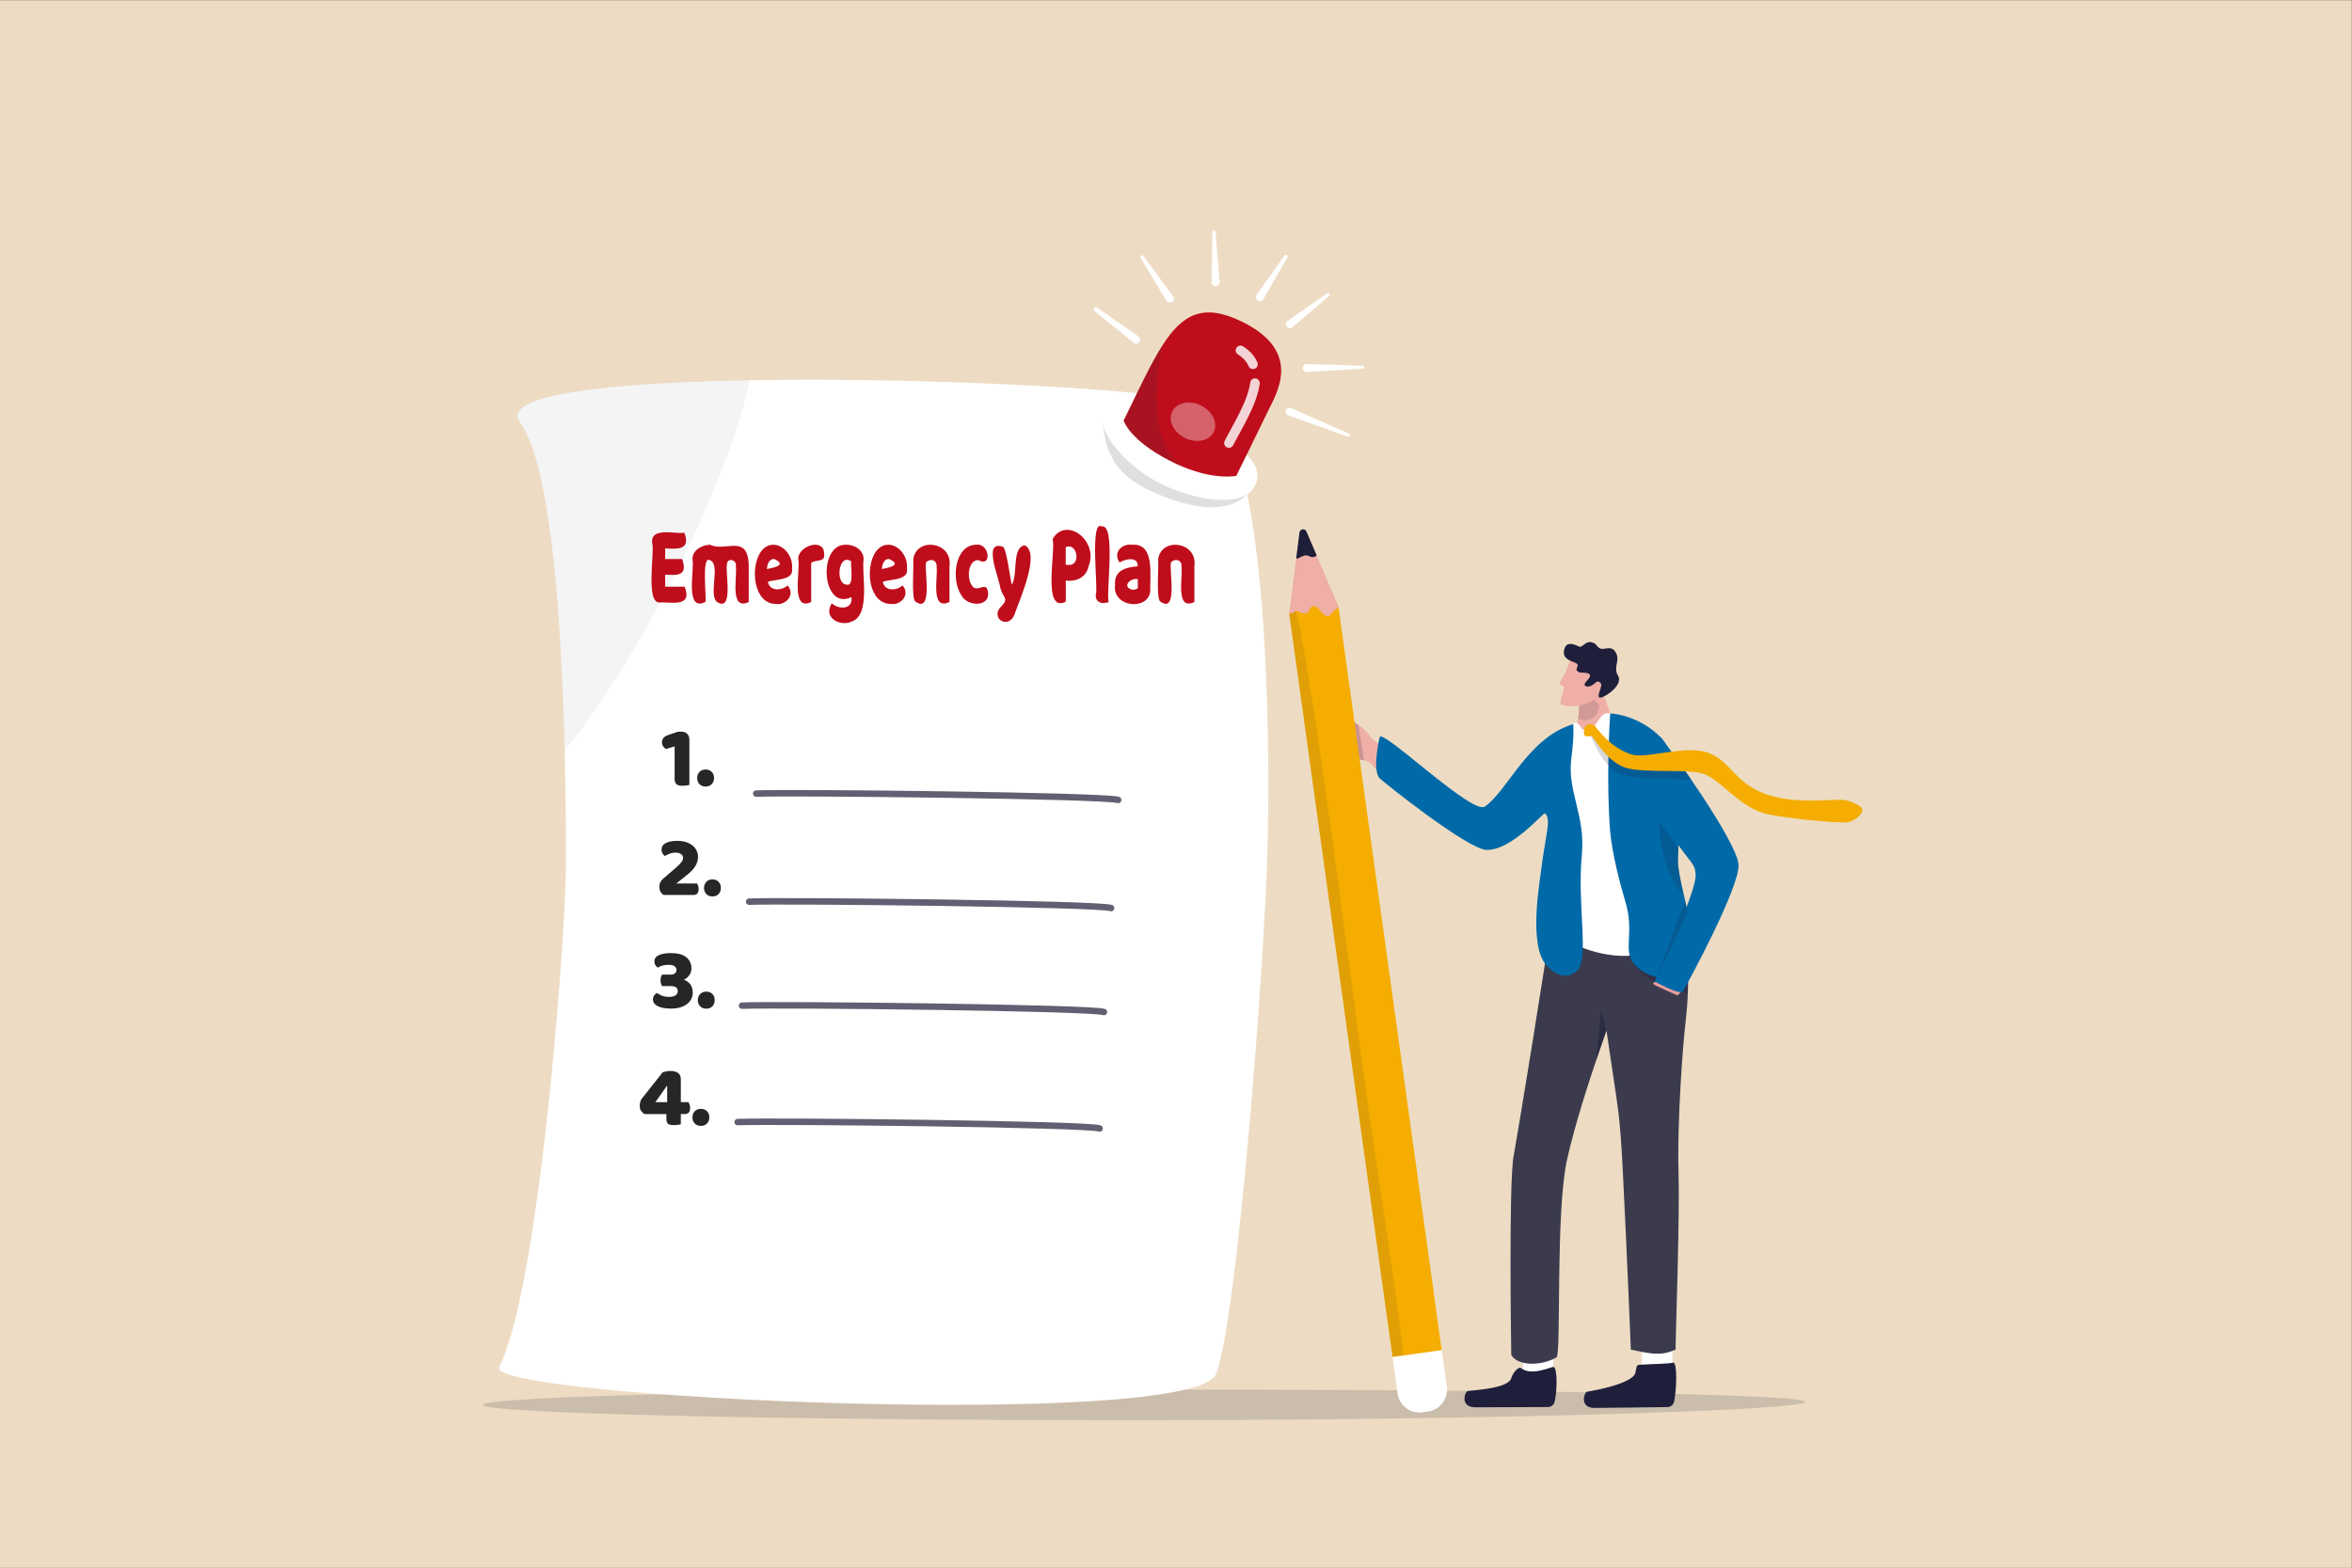 <?xml version="1.0" encoding="utf-8"?>
<!-- Generator: Adobe Illustrator 27.5.0, SVG Export Plug-In . SVG Version: 6.00 Build 0)  -->
<svg version="1.1" id="Layer_1" xmlns="http://www.w3.org/2000/svg" xmlns:xlink="http://www.w3.org/1999/xlink" x="0px" y="0px"
	 viewBox="0 0 3000 2000" style="enable-background:new 0 0 3000 2000;" xml:space="preserve">
<rect x="0" y="0" width="3000" height="2000" fill="#808080" stroke="none"/>
<rect x="-0.408" y="0.388" style="fill:#EDDCC3;" width="3000" height="2000"/>
<g>
	<path style="opacity:0.18;fill:#32323F;" d="M2302.249,1788.482c0,10.822-397.813,23.387-856.18,23.387
		s-829.947-8.773-829.947-19.595c0-10.822,371.58-19.595,829.947-19.595S2302.249,1777.66,2302.249,1788.482z"/>
	<path style="fill:#FFFFFF;" d="M1616.68,1085.07c-3.903,145.393-38.094,595.146-65.451,667.613
		c-27.356,72.467-933.237,30.63-914.366-8.387c38.283-79.169,65.778-337.649,77.951-504.635v-0.009
		c4.62-63.052,7.037-113.06,7.037-135.438c0-24.918,0.05-79.872-1.561-146.474c-3.663-151.609-15.938-363.585-57.054-419.106
		c-26.16-35.332,115.718-50.359,292.984-53.53c44.301-0.793,90.805-0.847,137.447-0.288
		c215.499,2.568,433.994,18.126,451.468,33.693C1617.146,582.687,1620.595,939.669,1616.68,1085.07z"/>
	<path style="opacity:0.05;fill:#1F1F39;" d="M956.222,485.104c-10.927,52.449-34.431,117.024-64.355,183.076
		c-12.199,26.909-25.468,54.071-39.379,80.755c-41.934,80.439-89.785,156.591-132.197,208.805
		c-3.663-151.609-15.938-363.585-57.054-419.106C637.077,503.302,778.956,488.275,956.222,485.104z"/>
	<g>
		<path style="fill:#EFAEA6;" d="M1791.919,969.099c0,0-13.71,25.097-18.727,23.683c-5.018-1.414-16.157-8.166-23.549-17.406
			c-2.281-2.849-5.74-4.501-9.694-5.482c-6.029-1.507-13.194-1.466-19.047-1.838c-6.917-0.434-12.006-1.435-11.263-6.163
			c1.043-6.669,12.44-11.955-14.216-29.578c-5.069-3.355,5.947-11.284,16.642-13.39c0.867-0.165,1.724-0.299,2.581-0.392
			c5.864-0.609,12.265,2.22,17.932,6.143c6.669,4.615,12.326,10.737,14.907,14.515c5.358,7.887,12.502,9.539,22.702,14.959
			C1780.738,959.766,1784.692,963.803,1791.919,969.099z"/>
		<path style="fill:#EFAEA6;" d="M2029.354,948.109l32.238-9.01c0.299-14.711-15.43-45.605-17.762-58.779
			c-2.557-14.454-20.39-27.766-20.39-27.766l-10.831,30.323l0.685,2.547c0,0,2.475,25.358-1.996,36.917
			c-2.557,6.611-1.022,16.389-8.063,26.51C1997.96,956.427,2029.354,948.109,2029.354,948.109z"/>
		<path style="opacity:0.14;fill:#1F1F3B;" d="M2013.529,890.853c0,0,1.326,16.319-0.737,25.93
			c20.022,9.135,30.651-13.599,25.598-19.247c-3.158-3.53-14.679-11.769-14.679-11.769L2013.529,890.853z"/>
		<g>
			<path style="fill:#EFAEA6;" d="M2002.598,842.193c-7.902,27.187-19.246,29.386-10.036,32.266
				c7.098,2.219-7.507,22.919,0.142,24.971c18.533,4.971,40.377-2.967,44.946-11.823c4.57-8.856,9.272-35.463,9.272-35.463
				L2002.598,842.193z"/>
			<path style="fill:#1F1F3B;" d="M2022.036,858.298c-6.054-0.644-6.569,0.768-10.221-2.273c-3.651-3.041,4.843-7.33-2.552-10.443
				c-7.394-3.113-15.731-5.565-14.433-14.948c1.877-13.58,12.698-8.887,19.325-5.729c4.265,2.032,7.704-7.901,16.581-5.383
				c6.963,1.975,5.158,6.077,11.291,8.126c3.703,1.237,12.59-3.563,17.412,2.568c8.945,11.373-2.682,20.107,4.281,31.647
				c8.123,13.46-21.876,31.211-24.084,27.714c-2.577-4.081,4.941-14.339,2.18-17.792c-4.164-5.208-5.833-0.829-11.055,2.377
				c-5.578,3.424-14.046,1.747-6.672-5.654C2031.465,861.107,2027.516,858.881,2022.036,858.298z"/>
		</g>
		<path style="fill:#FFFFFF;" d="M1943.292,1757.187c-1.444-14.313-0.37-50.582-0.37-50.582l39.554-1.379l-2.129,54.459
			l-26.144,17.317L1943.292,1757.187z"/>
		<path style="fill:#1F1F3B;" d="M1940.093,1745.427c-3.335-2.55-10.764,6.399-12.296,12.41
			c-3.507,13.76-47.635,15.512-55.495,16.755c-4.058,0.641-10.595,20.87,9.598,20.783c17.461-0.075,73.393-0.117,92.5-0.318
			c3.995-0.042,7.486-2.647,8.448-6.371c3.436-13.292,3.858-44.463-1.473-44.9
			C1974.189,1745.394,1952.805,1755.15,1940.093,1745.427z"/>
		<path style="fill:#FFFFFF;" d="M2095.264,1757.43c-1.528-14.305-0.667-50.579-0.667-50.579l39.545-1.594l-1.809,54.469
			l-26.041,17.458L2095.264,1757.43z"/>
		<path style="fill:#1F1F3B;" d="M2090.907,1741.172c-4.253,0.274-3.485,4.251-4.961,10.275
			c-3.381,13.79-53.605,22.731-61.454,24.04c-4.052,0.676-10.403,20.958,9.788,20.701c17.46-0.223,73.39-0.738,92.493-1.1
			c3.994-0.076,7.461-2.71,8.389-6.442c3.314-13.32,4.553-49.883-0.781-50.274
			C2127.211,1740.041,2110.284,1739.923,2090.907,1741.172z"/>
		<path style="fill:#3B3B4D;" d="M2151.865,1284.119c-0.501,6.473-1.17,13.517-2.08,21.229
			c-3.408,28.924-10.593,126.478-8.838,188.445c1.755,61.664-3.705,205.917-3.705,228.011c-18.727,8.212-30.324,5.653-57.083,0
			c0,0-4.754-119.021-10.028-223.224c-4.28-84.605-5.515-76.125-21.058-183.859l-0.009,0.018c-0.176,0.499-3.965,10.994-9.48,27.141
			c-11.801,34.47-31.513,94.698-40.965,138.298c-14.735,68.03-7.045,245.346-13.21,251.463
			c-18.375,10.824-49.471,11.874-57.772-3.158c0,0-3.519-219.282,3.018-253.627c4.429-23.351,41.828-252.201,50.175-313.677
			c0,0,164.73-35.917,169.781,20.353c0.687,7.695,0.891,14.489,0.799,20.971c-0.13,8.738,0.353,16.833,0.826,25.714
			C2153.007,1242.721,2153.769,1259.287,2151.865,1284.119z"/>
		<path style="opacity:0.46;fill:#1F1F3B;" d="M2063.578,1283.79c0,0-0.011,0.033-0.023,0.088c-0.299-0.188-0.425-0.276-0.459-0.309
			C2063.176,1283.58,2063.578,1283.79,2063.578,1283.79z"/>
		<path style="opacity:0.54;fill:#1F1F3B;" d="M2049.074,1314.722l-0.009,0.018c-0.176,0.499-7.418,20.881-12.933,37.028
			l6.471-65.112C2042.602,1286.655,2042.37,1290.55,2049.074,1314.722z"/>
		<path style="opacity:0.35;fill:#1F1F3B;" d="M2152.824,1267.216c-1.365-0.303-64.862-13.839-73.445-45.632
			c0,0,55.198,4.741,72.857,6.631C2153.007,1242.721,2153.377,1259.005,2152.824,1267.216z"/>
		<path style="fill:#FFFFFF;" d="M2053.9,910.212c-14.269-3.872-15.662,19.706-30.049,20.846c-7.595,0.602-5.917-2.709-9.504-6.209
			c-2.208-2.154-4.279-4.572-7.77-0.99c-71.002,72.855,2.93,256.545-6.106,269.365c-7.391,10.484,52.696,33.364,90.435,24.16
			c51.755-12.622,48.609-68.828,47.11-79.564s-34.838-193.196-34.838-193.196S2076.964,930.76,2053.9,910.212z"/>
		<path style="fill:#0069A8;" d="M1759.873,940.07c5.539-8.666,117.965,99.777,134.068,88.897
			c28.351-19.156,55.169-88.116,112.637-105.107c0,0,1.764,12.195-2.35,43.99c-5.432,42.022,18.222,71.918,13.426,122.766
			c-6.204,65.767,9.989,132.929-6.204,147.756c-9.433,8.64-22.514,10.3-38.307-6.097c-24.846-25.803-8.514-110.471-6.249-130.576
			c0.882-7.828,2.823-18.376,4.485-29.307c2.057-13.594,5.993-29.762-0.849-34.726c-1.96-1.422-42.192,47.245-74.29,46.659
			c-23.902-0.437-133.194-87.737-136.631-91.564C1749.827,981.865,1759.873,940.07,1759.873,940.07z"/>
		<path style="fill:#E79E9C;" d="M2112.47,1251.316c-1.38,2.571-5.637,2.571-3.508,4.305c2.129,1.734,28.08,13.18,28.08,13.18
			s2.506,2.722,5.548-1.76c3.042-4.483,3.042-8.977,3.042-8.977L2112.47,1251.316z"/>
		<path style="fill:#0069A8;" d="M2157.905,1237.469c-22.625,14.15-52.725,14.574-72.641-6.395
			c-16.508-17.39,0.197-39.901-12.019-80.461c-6.787-22.511-17.304-62.863-19.549-90.876c-4.784-59.614-1.126-132.692,0.206-149.528
			c0,0,35.949,0.884,65.478,31.652c12.412,12.928,20.219,50.316,21.542,77.645c0.42,8.968,0.671,16.177,0.796,22.268
			c0.25,12.443-0.045,20.206-0.447,28.715c-0.161,3.388-0.331,6.897-0.501,10.857c0,0,0,0,0,0.009
			c-0.179,4.471-0.357,9.531-0.474,15.657c-0.188,10.017,3.202,26.471,7.405,44.676l0.009,0.009
			C2156.921,1181.582,2170.031,1229.888,2157.905,1237.469z"/>
		<path style="fill:#0069A8;" d="M2077.131,981.401c79.338,130.084,83.685,112.843,85.667,134.125
			c1.981,21.282-52.47,136.483-52.47,136.483s32.691,18.242,36.316,12.649c3.625-5.594,73.639-134.448,70.857-162.158
			c-3.065-30.522-88.379-149.026-98.422-160.666c-10.043-11.641-53.405-16.648-52.942,4.185
			C2066.601,966.851,2077.131,981.401,2077.131,981.401z"/>
		<path style="opacity:0.18;fill:#1F1F3B;" d="M2147.701,1141.689c-29.806-26.644-31.898-94.091-31.898-94.091l24.968,33.749
			c0,0,0,0,0,0.009c-0.179,4.471-0.357,9.531-0.474,15.657C2140.109,1107.03,2143.498,1123.484,2147.701,1141.689z"/>
		<path style="opacity:0.18;fill:#1F1F3B;" d="M2152.475,1162.115c-2.042,9.437-38.998,83.735-38.998,83.735l35.955-96.773
			L2152.475,1162.115z"/>
		<path style="opacity:0.18;fill:#1F1F3B;" d="M1739.949,969.894c-6.029-1.507-13.194-1.466-19.047-1.838l-8.837-49.131
			c0.867-0.165,1.724-0.299,2.581-0.392c5.864-0.609,12.265,2.22,17.932,6.143C1735.138,942.216,1738.122,959.57,1739.949,969.894z"
			/>
		<path style="fill:#FFFFFF;" d="M1770.069,1687.577l62.82-8.726l12.518,90.121c2.144,15.439-8.633,29.693-24.072,31.837
			l-6.911,0.96c-15.439,2.145-29.693-8.633-31.837-24.072L1770.069,1687.577z"/>
		<path style="fill:#F4AD00;" d="M1838.944,1722.447l-6.215,0.867l-15.424,2.137l-27.048,3.758l-1.27,0.176l-12.864,1.786
			l-131.721-948.333l0.289-1.755l10.891-66.475c1.869-11.418,17.375-13.576,22.289-3.097l29.35,62.603l0.403,2.87L1838.944,1722.447
			z"/>
		<path style="fill:#EFAEA6;" d="M1644.401,782.846l11.476-90.775c1.042-8.245,12.316-9.81,15.566-2.162l35.781,84.211l0.155,1.114
			c-9.902,4.65-8.84,10.621-14,10.841c-6.582,0.284-11.188-13.652-18.272-12.668c-7.092,0.985-2.797,8.006-9.84,8.984
			c-7.043,0.978-7.649-3.386-11.983-2.784C1648.959,780.208,1654.207,781.579,1644.401,782.846z"/>
		<path style="fill:#1F1E39;" d="M1653.39,711.767l4.095-32.41c0.599-4.739,7.079-5.639,8.947-1.243l12.754,30.014
			c0.176,0.413,0.017,0.888-0.362,1.13c-6.713,4.281-9.382-1.894-14.244-0.682c-2.328,0.584-6.175,2.296-9.895,4.12
			C1654.038,713.011,1653.3,712.481,1653.39,711.767z"/>
		<path style="opacity:0.09;fill:#1F1F3B;" d="M1790.257,1729.209l-1.27,0.176l-12.864,1.786l-131.721-948.333l8.882-3.23
			c23.858,102.174,71.695,487.209,88.388,608.225C1754.898,1483.678,1777.548,1622.43,1790.257,1729.209z"/>
	</g>
	<g>
		<path style="opacity:0.18;fill:#1F1F39;" d="M2028.504,939.262c1.613-0.734,11.518,30.389,29.73,43.11
			c5.028,3.518,10.603,6.297,16.661,7.648c17.736,3.951,59.262,3.676,82.228,4.523c-4.648-8.8-9.422-10.532-17.868-24.094
			c-17.16,2.475-50.233,4.397-59.417,1.833c-6.807-1.899-13.037-4.925-18.674-8.555c-10.608-6.818-19.114-15.777-25.421-23.382
			c-3.213-3.879-2.952-8.941-7.426-9.859C2022.382,929.26,2026.431,940.198,2028.504,939.262z"/>
		<path style="fill:#F4AD00;" d="M2020.823,929.902c0.646-2.8,3.392-7.048,9.327-5.827c4.47,0.919,4.536,2.81,7.751,6.69
			c9.657,11.656,24.5,26.473,44.096,31.942c19.596,5.469,69.459-13.218,97.927-1.926c28.468,11.292,33.08,39.253,74.583,53.083
			c41.504,13.83,90.314,3.394,102.532,7.631c12.218,4.237,19.38,8.25,18.242,13.178s-8.761,12.133-18.179,14.206
			c-9.418,2.072-88.111-5.497-108.201-11.653c-32.799-10.05-56.636-45.085-77.93-50.572c-21.294-5.488-68.819-0.618-93.92-6.213
			c-27.992-6.24-45.552-42.943-47.62-42.005c-2.068,0.938-3.993,1.861-7.467,0.351
			C2019.578,937.748,2020.177,932.702,2020.823,929.902z"/>
	</g>
	<path style="opacity:0.85;" d="M860.472,952.133l-11.081,3.435c-1.108-0.737-2.216-1.773-3.324-3.103
		c-1.108-1.329-1.662-3.175-1.662-5.54c0-4.432,2.696-7.534,8.089-9.307l12.41-4.211h4.1c3.176,0,5.688,0.925,7.535,2.77
		c1.846,1.847,2.77,4.359,2.77,7.535v57.73c-0.814,0.147-2.014,0.35-3.601,0.609c-1.589,0.258-3.197,0.388-4.82,0.388
		c-1.626,0-3.085-0.111-4.377-0.333c-1.293-0.222-2.382-0.665-3.268-1.33c-0.887-0.665-1.57-1.569-2.05-2.714
		c-0.481-1.145-0.72-2.64-0.72-4.488V952.133z"/>
	<path style="opacity:0.85;" d="M889.28,992.577c0-3.103,0.959-5.688,2.881-7.757c1.92-2.067,4.543-3.103,7.868-3.103
		c3.324,0,5.945,1.036,7.867,3.103c1.92,2.069,2.881,4.654,2.881,7.757s-0.961,5.689-2.881,7.756
		c-1.922,2.067-4.543,3.103-7.867,3.103c-3.324,0-5.947-1.036-7.868-3.103C890.239,998.266,889.28,995.68,889.28,992.577z"/>
	<path style="opacity:0.85;" d="M863.853,1072.716c4.211,0,7.94,0.536,11.192,1.607c3.25,1.071,6.02,2.531,8.31,4.376
		c2.289,1.848,4.025,4.027,5.208,6.538c1.181,2.512,1.773,5.208,1.773,8.088c0,7.757-4.396,15.144-13.186,22.162l-14.515,11.634
		h26.593c0.443,0.814,0.868,1.847,1.274,3.103c0.405,1.257,0.609,2.624,0.609,4.099c0,2.659-0.593,4.562-1.773,5.707
		c-1.182,1.146-2.734,1.717-4.654,1.717h-38.45c-1.626-1.107-2.9-2.529-3.823-4.266c-0.924-1.735-1.385-3.784-1.385-6.151
		c0-2.509,0.516-4.634,1.551-6.371c1.034-1.735,2.178-3.119,3.435-4.155l15.291-13.076c1.92-1.624,3.508-3.083,4.765-4.376
		c1.256-1.291,2.271-2.455,3.047-3.491c0.776-1.034,1.33-1.994,1.662-2.881c0.332-0.886,0.499-1.735,0.499-2.549
		c0-2.067-0.906-3.692-2.715-4.875c-1.811-1.18-4.044-1.772-6.704-1.772c-2.956,0-5.596,0.462-7.923,1.385
		c-2.327,0.924-4.266,1.902-5.818,2.936c-1.257-0.886-2.291-1.994-3.103-3.324c-0.814-1.33-1.219-2.881-1.219-4.654
		c0-3.841,1.81-6.704,5.429-8.588C852.845,1073.657,857.721,1072.716,863.853,1072.716z"/>
	<path style="opacity:0.85;" d="M897.979,1132.773c0-3.103,0.959-5.688,2.881-7.757c1.92-2.068,4.543-3.103,7.868-3.103
		c3.324,0,5.945,1.036,7.867,3.103c1.92,2.069,2.881,4.654,2.881,7.757s-0.961,5.689-2.881,7.757
		c-1.922,2.068-4.543,3.101-7.867,3.101c-3.324,0-5.947-1.034-7.868-3.101C898.938,1138.462,897.979,1135.876,897.979,1132.773z"/>
	<path style="opacity:0.85;" d="M855.874,1215.906c8.494,0,14.959,1.755,19.391,5.264c4.432,3.509,6.648,8.218,6.648,14.127
		c0,3.545-0.942,6.557-2.825,9.03c-1.884,2.477-4.119,4.341-6.704,5.596c1.552,0.592,2.992,1.329,4.321,2.216
		c1.33,0.887,2.511,1.994,3.546,3.325c1.033,1.329,1.845,2.881,2.438,4.654c0.59,1.772,0.886,3.842,0.886,6.204
		c0,3.178-0.684,6.022-2.05,8.533c-1.368,2.511-3.269,4.654-5.707,6.426c-2.438,1.774-5.338,3.123-8.698,4.046
		c-3.362,0.923-7.036,1.384-11.025,1.384c-7.684,0-13.482-1.071-17.397-3.214c-3.916-2.141-5.872-4.875-5.872-8.198
		c0-1.996,0.479-3.713,1.44-5.153c0.959-1.442,2.142-2.567,3.546-3.38c1.477,1.036,3.453,2.125,5.928,3.269
		c2.474,1.146,5.707,1.717,9.695,1.717c3.768,0,6.555-0.665,8.366-1.994c1.809-1.331,2.714-3.066,2.714-5.208
		c0-2.141-0.72-3.767-2.161-4.875c-1.441-1.109-3.934-1.662-7.479-1.662h-10.416c-0.518-0.812-0.961-1.81-1.33-2.992
		c-0.371-1.18-0.554-2.584-0.554-4.21c0-1.699,0.166-3.159,0.498-4.378c0.332-1.218,0.793-2.232,1.385-3.046h10.416
		c5.318,0,7.978-2.032,7.978-6.095c0-1.921-0.85-3.471-2.549-4.654c-1.7-1.18-4.249-1.772-7.646-1.772
		c-3.03,0-5.689,0.351-7.978,1.052c-2.291,0.703-4.174,1.57-5.651,2.604c-1.257-0.885-2.29-1.974-3.103-3.269
		c-0.813-1.291-1.219-2.824-1.219-4.598c0-3.691,1.92-6.406,5.762-8.143C844.312,1216.776,849.447,1215.906,855.874,1215.906z"/>
	<path style="opacity:0.85;" d="M890.112,1275.962c0-3.101,0.959-5.688,2.881-7.755c1.92-2.068,4.543-3.103,7.868-3.103
		c3.324,0,5.945,1.036,7.867,3.103c1.92,2.068,2.881,4.654,2.881,7.755c0,3.103-0.961,5.689-2.881,7.757
		c-1.922,2.068-4.543,3.103-7.867,3.103c-3.324,0-5.947-1.036-7.868-3.103C891.071,1281.651,890.112,1279.065,890.112,1275.962z"/>
	<path style="opacity:0.85;" d="M845.348,1367.878c1.402-0.443,3.009-0.812,4.82-1.109c1.809-0.293,3.452-0.443,4.931-0.443
		c1.699,0,3.341,0.166,4.931,0.499c1.588,0.333,3.009,0.887,4.266,1.661c1.255,0.776,2.253,1.83,2.992,3.158
		c0.738,1.331,1.108,2.992,1.108,4.986v29.474h9.862c0.444,0.814,0.887,1.883,1.33,3.214c0.443,1.329,0.665,2.733,0.665,4.21
		c0,2.808-0.628,4.804-1.884,5.984c-1.257,1.182-2.845,1.772-4.765,1.772h-5.208v13.076c-0.814,0.147-2.033,0.349-3.657,0.61
		c-1.626,0.258-3.177,0.386-4.654,0.386c-1.626,0-3.066-0.073-4.322-0.222c-1.257-0.149-2.31-0.497-3.158-1.052
		c-0.85-0.554-1.496-1.347-1.939-2.382c-0.443-1.034-0.665-2.438-0.665-4.21v-6.206h-27.812c-1.7-0.887-3.158-2.196-4.377-3.933
		c-1.219-1.735-1.828-3.859-1.828-6.372c0-1.402,0.184-2.953,0.554-4.654c0.369-1.699,0.998-3.175,1.884-4.432L845.348,1367.878z
		 M850.999,1385.275h-0.333l-14.737,20.831h15.07V1385.275z"/>
	<path style="opacity:0.85;" d="M883.242,1425.496c0-3.101,0.959-5.687,2.881-7.755c1.92-2.068,4.543-3.103,7.868-3.103
		c3.324,0,5.945,1.036,7.867,3.103c1.92,2.068,2.881,4.654,2.881,7.755c0,3.103-0.961,5.689-2.881,7.757
		c-1.922,2.068-4.543,3.103-7.867,3.103c-3.324,0-5.947-1.036-7.868-3.103C884.201,1431.185,883.242,1428.599,883.242,1425.496z"/>
	<path style="fill:none;stroke:#606072;stroke-width:8.241;stroke-linecap:round;stroke-linejoin:round;stroke-miterlimit:10;" d="
		M964.575,1012.433c48.942-1.862,447.007,2.591,461.69,8.136"/>
	<path style="fill:none;stroke:#606072;stroke-width:8.241;stroke-linecap:round;stroke-linejoin:round;stroke-miterlimit:10;" d="
		M955.496,1150.314c48.942-1.862,447.007,2.591,461.69,8.136"/>
	<path style="fill:none;stroke:#606072;stroke-width:8.241;stroke-linecap:round;stroke-linejoin:round;stroke-miterlimit:10;" d="
		M946.416,1282.969c48.942-1.862,447.007,2.591,461.69,8.136"/>
	<path style="fill:none;stroke:#606072;stroke-width:8.241;stroke-linecap:round;stroke-linejoin:round;stroke-miterlimit:10;" d="
		M940.881,1431.505c48.942-1.862,447.007,2.591,461.69,8.136"/>
	<g>
		<path style="opacity:0.16;fill:#32323F;" d="M1406.522,538.991c3.741,40.045,16.735,66.373,60.37,86.934
			c43.635,20.561,96.574,32.908,123.295,4.954c25.16-26.322-13.252-23.867-13.252-23.867L1406.522,538.991z"/>
		<g>
			<g>
				<path style="fill:#FFFFFF;" d="M1444.908,512.368c-23.844-3.035-39.652,10.638-38.386,26.623
					c1.606,20.263,33.842,58.766,75.844,79.025c42.003,20.259,103.769,31.404,118.485,1.295
					c10.896-22.291-9.82-43.231-33.367-54.055C1543.939,554.433,1444.908,512.368,1444.908,512.368z"/>
				<path style="fill:#BF0D1B;" d="M1576.936,607.012c0,0-25.653,5.83-67.401-11.183c-5.504-2.242-11.286-4.882-17.325-7.984
					c-51.86-26.629-58.987-51.299-58.987-51.299c19.241-39.242,34.202-72.039,49.421-95.796
					c25.755-40.19,52.259-54.495,101.517-30.342c78.379,38.43,43.821,91.674,33.093,114.209
					C1606.525,547.153,1576.936,607.012,1576.936,607.012z"/>
				<path style="opacity:0.82;fill:none;stroke:#FFFFFF;stroke-width:12.2;stroke-linecap:round;stroke-miterlimit:10;" d="
					M1598.169,464.745c-2.9-6.753-7.994-12.793-15.962-17.782"/>
				<path style="opacity:0.82;fill:none;stroke:#FFFFFF;stroke-width:12.2;stroke-linecap:round;stroke-miterlimit:10;" d="
					M1567.485,565.256c10.953-21.443,29.804-50.799,33.244-76.482"/>
				<path style="opacity:0.16;fill:#32323F;" d="M1509.535,595.83c-5.504-2.242-11.286-4.882-17.325-7.984
					c-51.86-26.629-58.987-51.299-58.987-51.299c19.241-39.242,34.202-72.039,49.421-95.796
					C1470.396,501.511,1469.594,569.169,1509.535,595.83z"/>
				
					<ellipse transform="matrix(0.44 -0.898 0.898 0.44 368.565 1667.886)" style="opacity:0.35;fill:#FFFFFF;" cx="1521.973" cy="538.344" rx="23.124" ry="29.539"/>
			</g>
			<g>
				<g>
					<path style="fill:#FFFFFF;" d="M1445.879,437.194l-49.909-40.393c-1.173-0.95-1.355-2.671-0.405-3.844
						c0.905-1.118,2.519-1.33,3.684-0.526l52.737,36.623c2.31,1.604,2.882,4.776,1.278,7.086c-1.604,2.309-4.776,2.882-7.086,1.278
						C1446.078,437.349,1445.972,437.268,1445.879,437.194z"/>
				</g>
			</g>
			<g>
				<g>
					<path style="fill:#FFFFFF;" d="M1487.701,383.457l-32.977-54.568c-0.612-1.012-0.287-2.328,0.725-2.939
						c0.952-0.575,2.179-0.314,2.829,0.56l37.879,51.286c1.671,2.263,1.192,5.452-1.071,7.123c-2.263,1.671-5.452,1.192-7.123-1.071
						C1487.871,383.723,1487.781,383.587,1487.701,383.457z"/>
				</g>
			</g>
			<g>
				<g>
					<path style="fill:#FFFFFF;" d="M1545.388,359.811l1.066-63.997c0.018-1.098,0.923-1.973,2.021-1.955
						c1.03,0.017,1.864,0.823,1.948,1.828l5.135,63.799c0.226,2.804-1.865,5.26-4.669,5.486c-2.804,0.226-5.26-1.865-5.486-4.669
						C1545.391,360.141,1545.386,359.971,1545.388,359.811z"/>
				</g>
			</g>
			<g>
				<g>
					<path style="fill:#FFFFFF;" d="M1602.839,376.164l35.586-50.264c0.702-0.991,2.075-1.226,3.066-0.524
						c0.932,0.66,1.19,1.921,0.635,2.892l-30.716,53.379c-1.403,2.438-4.517,3.277-6.955,1.874
						c-2.438-1.403-3.277-4.517-1.874-6.955C1602.66,376.43,1602.75,376.291,1602.839,376.164z"/>
				</g>
			</g>
			<g>
				<g>
					<path style="fill:#FFFFFF;" d="M1642.329,409.457l50.493-35.365c0.952-0.667,2.265-0.436,2.932,0.517
						c0.626,0.893,0.453,2.11-0.355,2.807l-46.835,40.084c-2.137,1.829-5.353,1.579-7.182-0.558
						c-1.829-2.137-1.579-5.353,0.558-7.182C1642.063,409.653,1642.198,409.55,1642.329,409.457z"/>
				</g>
			</g>
			<g>
				<g>
					<path style="fill:#FFFFFF;" d="M1666.865,464.465l70.897,2.072c1.104,0.032,1.973,0.954,1.941,2.058
						c-0.03,1.043-0.862,1.876-1.884,1.939l-70.808,4.106c-2.808,0.163-5.216-1.981-5.379-4.789
						c-0.163-2.808,1.981-5.216,4.789-5.379C1666.567,464.463,1666.722,464.461,1666.865,464.465z"/>
				</g>
			</g>
			<g>
				<g>
					<path style="fill:#FFFFFF;" d="M1646.83,520.542l74.017,32.939c0.955,0.425,1.385,1.544,0.96,2.5
						c-0.404,0.907-1.44,1.338-2.361,1.015l-76.384-27.002c-2.651-0.937-4.041-3.846-3.104-6.498
						c0.937-2.651,3.846-4.041,6.498-3.103C1646.58,520.437,1646.712,520.49,1646.83,520.542z"/>
				</g>
			</g>
		</g>
	</g>
	<g>
		<path style="fill:#BF0D1B;" d="M831.935,693.202c-3.133-21.853,31.106-11.242,40.937-13.595
			c8.889,23.31-10.583,20.528-24.487,20.023c0.002,0.002,0.002,13.595,0.002,13.595h21.773c7.812,22.286-7.326,20.6-21.775,19.875
			c0.001,0.002,0.001,15.349,0.001,15.349h24.87c10.908,27.449-18.851,19.08-32.324,20.169
			C823.322,768.518,835.238,703.738,831.935,693.202z"/>
		<path style="fill:#BF0D1B;" d="M905.772,694.956c19.735,9.736,48.556-14.961,49.257,27.041c0-0.002,0,46.038,0,46.038
			c-24.881,11.667-14.364-32.561-16.453-45.311c1.675-8.864-10.874-11.512-11.226-3.359c-2.831,7.734,8.556,59.813-11.173,49.544
			c-14.613-6.49,4.682-50.353-11.372-54.515c-10.233-4.208-3.139,50.624-5.133,53.641c-26.805,12.915-13.414-42.006-16.451-54.519
			C883.159,701.261,895.97,695.174,905.772,694.956z"/>
		<path style="fill:#BF0D1B;" d="M989.964,770.519c-28.969,0.144-33.546-46.774-19.355-66.867
			c15.534-20.502,41.994-1.485,39.676,22.29c2.243,14.956-23.419,12.865-30.87,16.37c2.536,12.647,18.11,11.267,25.162,4.529
			C1015.007,758.664,1002.167,772.432,989.964,770.519z M987.254,713.079c-6.205-0.108-8.868,7.081-9,12.862
			C985.774,724.484,1005.26,721.116,987.254,713.079z"/>
		<path style="fill:#BF0D1B;" d="M1034.672,768.034c-26.762,12.875-13.438-41.702-16.454-54.226
			c-1.588-16.858,33.115-28.859,33.003-7.161c1.513,11.482-10.585,6.506-16.549,11.548
			C1034.672,718.195,1034.672,768.034,1034.672,768.034z"/>
		<path style="fill:#BF0D1B;" d="M1079.768,694.956c9.995,0.067,21.839,6.466,21.774,18.561
			c-2.713,20.089,9.207,70.777-15.047,79.362c-14.859,7.015-37.279-4.714-25.5-23.24c8.221,8.027,27.132,8.6,25.063-7.891
			C1047.979,780.253,1042.273,692.907,1079.768,694.956z M1085.768,716.149c-16.328-11.126-20.691,28.521-6.291,29.67
			C1090.494,749.035,1084.207,720.774,1085.768,716.149z"/>
		<path style="fill:#BF0D1B;" d="M1136.572,770.519c-28.969,0.144-33.546-46.774-19.355-66.867
			c15.534-20.502,41.994-1.485,39.676,22.29c2.243,14.956-23.419,12.865-30.87,16.37c2.536,12.647,18.11,11.267,25.162,4.529
			C1161.615,758.664,1148.776,772.432,1136.572,770.519z M1133.862,713.079c-6.205-0.108-8.868,7.081-9,12.862
			C1132.382,724.484,1151.869,721.116,1133.862,713.079z"/>
		<path style="fill:#BF0D1B;" d="M1194.634,723.164c0.888-9.239-8.338-11.123-13.355-5.846c-2.855,8.856,9.454,67.029-14.029,49.836
			c-4.975-4.977-1.387-46.407-2.423-53.344c3.599-29.161,50.538-23.013,46.256,8.477c0.003-0.001,0.003,45.746,0.003,45.746
			C1186.32,779.64,1196.664,735.92,1194.634,723.164z"/>
		<path style="fill:#BF0D1B;" d="M1247.761,714.541c-13.265,0.124-14.579,23.457-8.467,31.716
			c5.582,10.842,17.045-3.322,20.081,5.77c6.998,22.544-24.577,22.879-32.757,8.04c-13.82-19.893-9.344-64.666,18.531-65.112
			C1262.004,692.472,1265.954,724.551,1247.761,714.541z"/>
		<path style="fill:#BF0D1B;" d="M1275.922,750.057c-1.631-13.226-23.266-62.43,3.772-52.255c4.241,3.345,9.15,42.571,10.938,48.161
			c8.027-13.109-0.265-46.803,16.059-50.28c21.196,8.587-6.24,69.604-12.183,86.819c-7.016,22.234-33.647,6.11-16.553-9.721
			C1287.055,763.107,1278.979,762.257,1275.922,750.057z"/>
		<path style="fill:#BF0D1B;" d="M1359.436,767.596c-30.861,15.76-12.069-67.304-16.94-79.657
			c16.759-29.716,59.019,1.186,46.112,34.129c-3.038,15.016-16.282,20.217-29.172,18.634
			C1359.436,740.703,1359.436,767.596,1359.436,767.596z M1364.468,720.679c14.42-0.672,9.276-29.079-5.129-22.652
			c0-0.002,0,22.652,0,22.652H1364.468z"/>
		<path style="fill:#BF0D1B;" d="M1414.208,768.034c-7.792,3.121-17.804,1.229-16.45-10.378c3.302-3.421-8.021-95.326,7.349-86.084
			C1423.994,667.809,1410.234,758.893,1414.208,768.034z"/>
		<path style="fill:#BF0D1B;" d="M1443.917,694.956c29.487-2.158,22.644,39.117,23.223,59.487
			c-3.044,25.276-48.458,20.009-44.898-7.748c-1.531-19.868,14.731-22.952,28.935-24.26c0.654-13.186-16.412-9.197-23.034-4.825
			C1418.774,704.747,1431.542,693.129,1443.917,694.956z M1444.691,752.395c1.846,0.009,5.201-0.615,6.581-1.9v-11.693
			C1441.163,736.875,1430.417,749.321,1444.691,752.395z"/>
		<path style="fill:#BF0D1B;" d="M1507.012,723.164c0.887-9.238-8.338-11.122-13.356-5.846c-2.856,8.855,9.454,67.029-14.029,49.836
			c-4.974-4.977-1.387-46.407-2.423-53.344c3.596-29.161,50.538-23.013,46.255,8.477c0.003-0.001,0.003,45.746,0.003,45.746
			C1498.698,779.64,1509.042,735.919,1507.012,723.164z"/>
	</g>
</g>
</svg>

